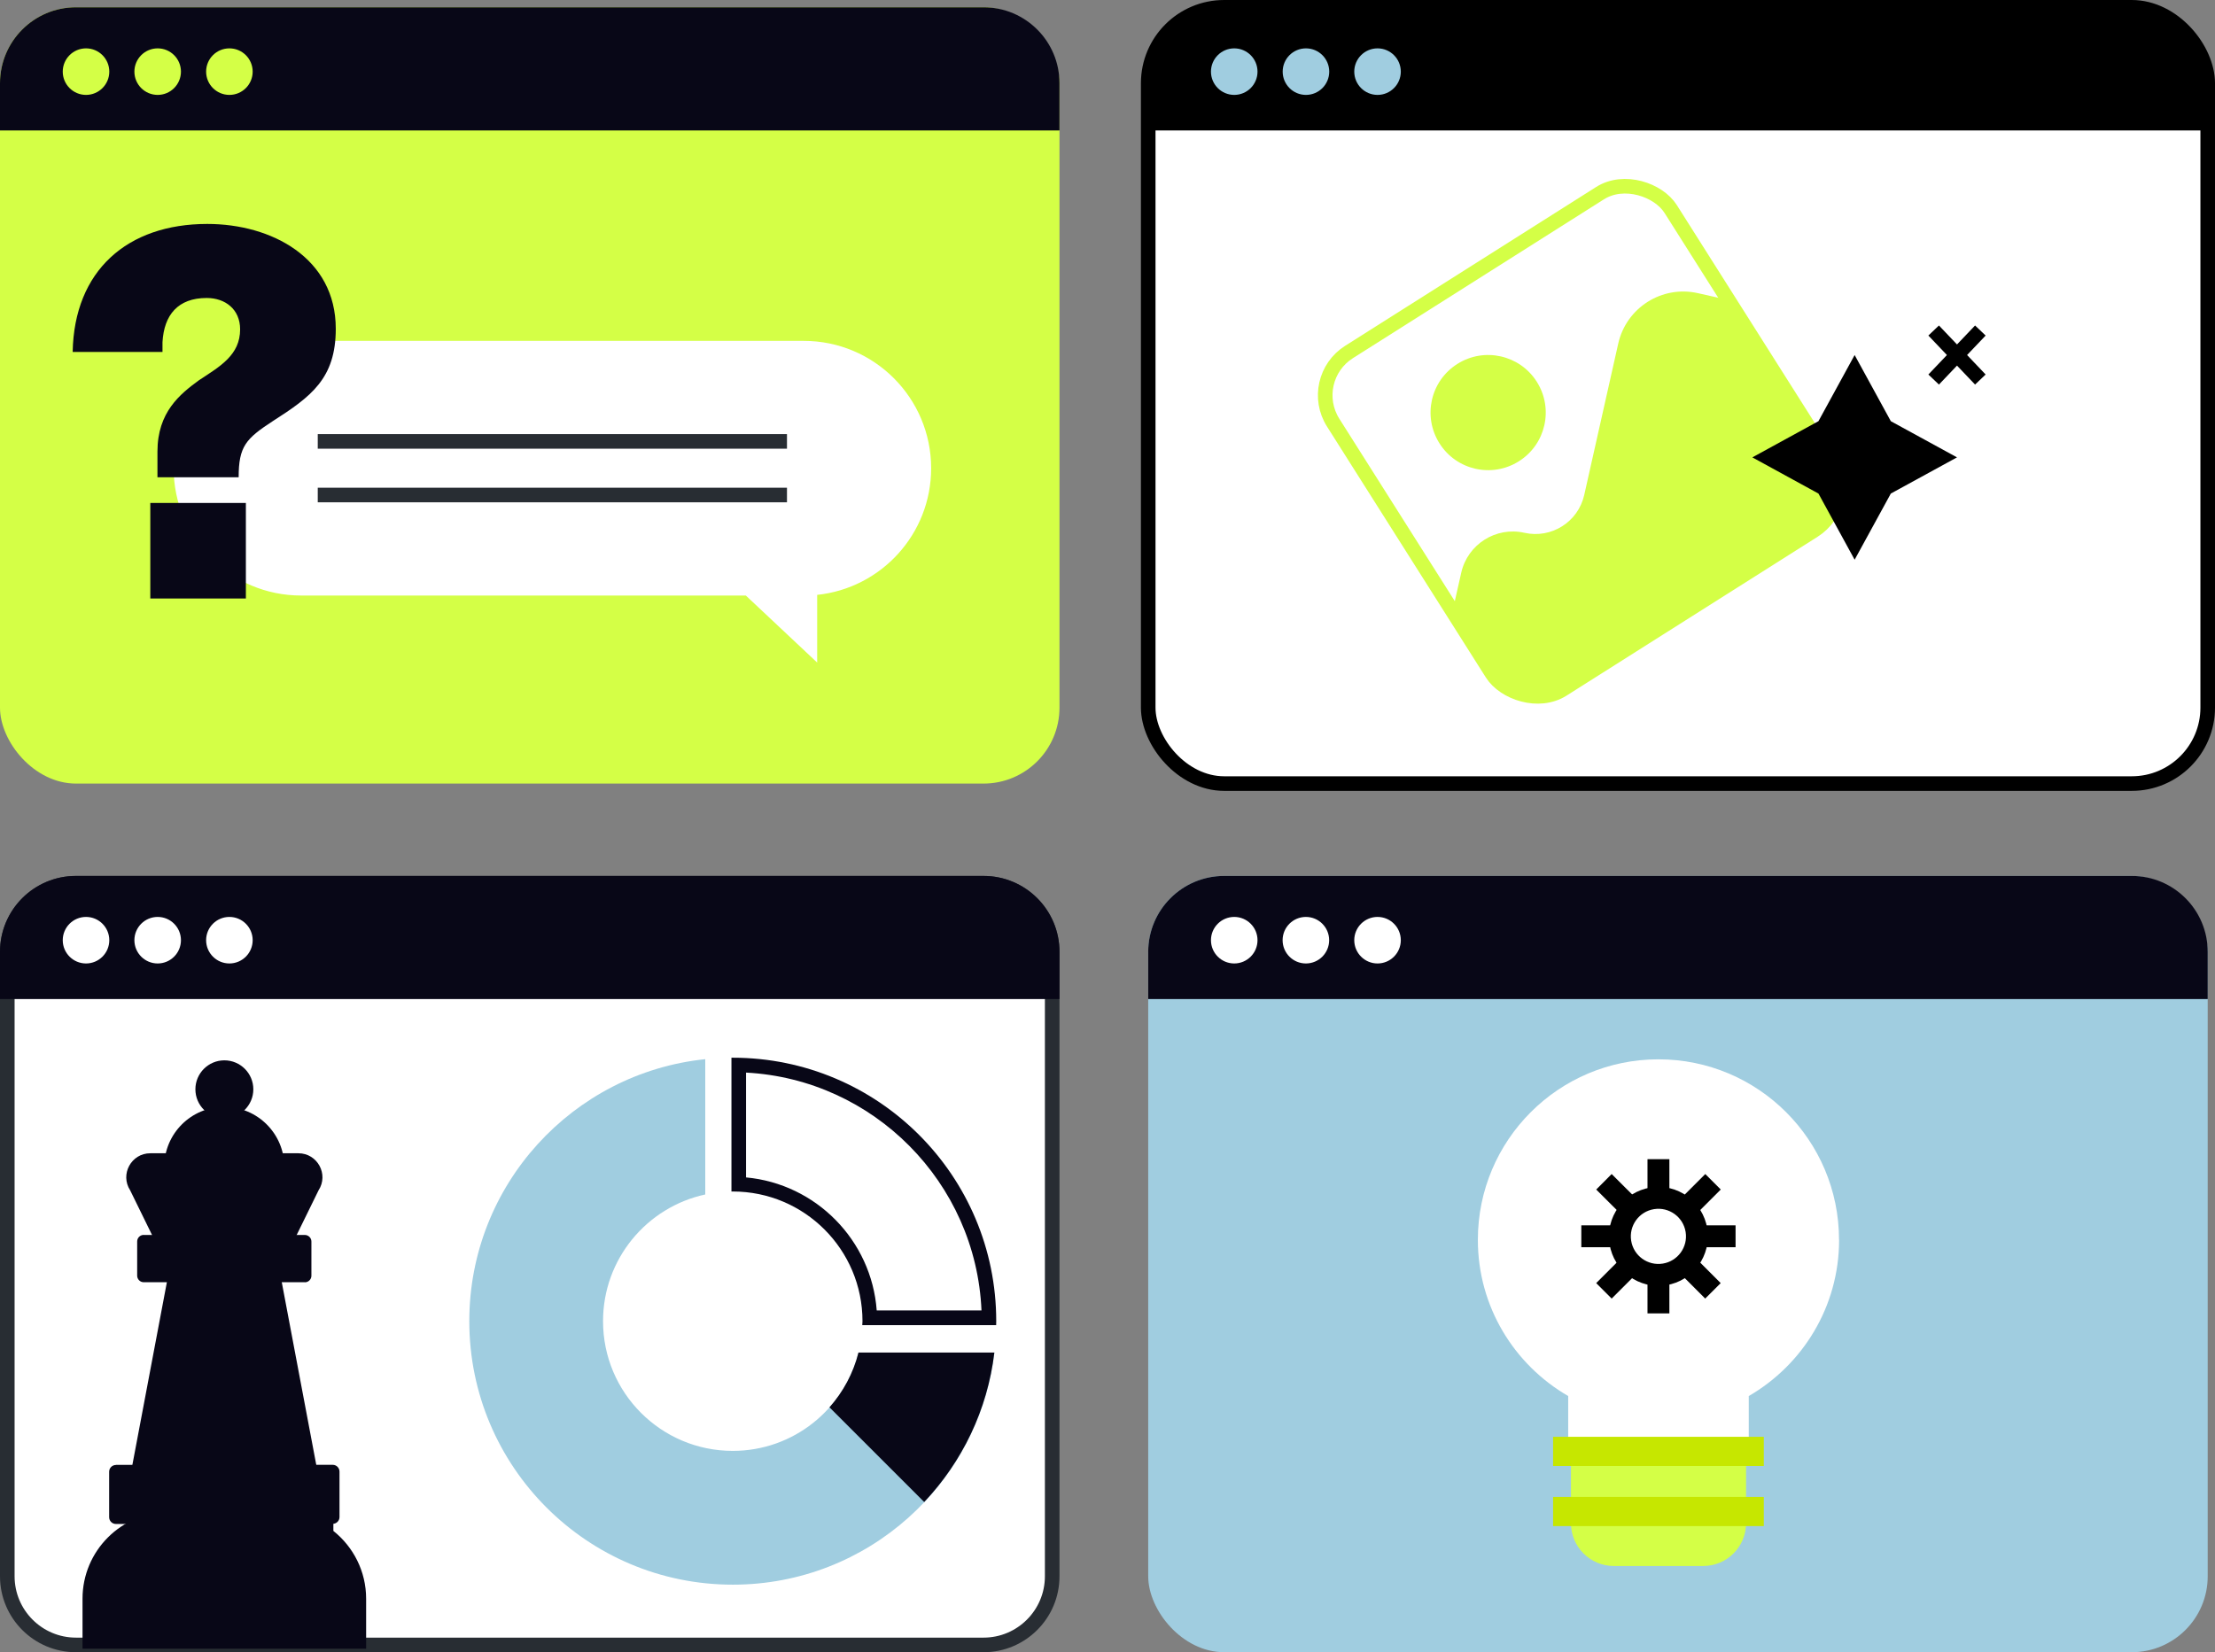 <svg xmlns="http://www.w3.org/2000/svg" id="Calque_2" data-name="Calque 2" viewBox="0 0 303.58 226.5"><rect x="0" y="0" width="303.58" height="226.5" fill="#808080" stroke="none"/><defs><style>      .cls-1 {        fill: #282d33;      }      .cls-2, .cls-3, .cls-4, .cls-5 {        stroke-width: 2px;      }      .cls-2, .cls-3, .cls-6 {        stroke: #000;      }      .cls-2, .cls-4, .cls-7, .cls-5, .cls-6 {        fill: none;      }      .cls-8, .cls-3 {        fill: #fff;      }      .cls-9 {        fill: #a0cde0;      }      .cls-10 {        fill: #d4ff46;      }      .cls-11 {        fill: #080717;      }      .cls-4 {        stroke: #d4ff46;      }      .cls-4, .cls-6 {        stroke-miterlimit: 10;      }      .cls-7 {        stroke: #c6e700;        stroke-width: 4px;      }      .cls-5 {        stroke: #282d33;      }      .cls-6 {        stroke-width: 3px;      }    </style></defs><g id="Layer_2" data-name="Layer 2"><g><g><rect class="cls-8" x="1" y="121.08" width="143.21" height="104.42" rx="9.41" ry="9.41"></rect><path class="cls-1" d="M134.8,122.08c4.64,0,8.41,3.77,8.41,8.41v85.6c0,4.64-3.77,8.41-8.41,8.41H10.41c-4.64,0-8.41-3.77-8.41-8.41v-85.6c0-4.64,3.77-8.41,8.41-8.41h124.39M134.8,120.08H10.41c-5.75,0-10.41,4.66-10.41,10.41v85.6c0,5.75,4.66,10.41,10.41,10.41h124.39c5.75,0,10.41-4.66,10.41-10.41v-85.6c0-5.75-4.66-10.41-10.41-10.41h0Z"></path></g><g><path class="cls-9" d="M117.66,185.43c-1.93,7.73-8.9,13.47-17.23,13.47-9.82,0-17.78-7.96-17.78-17.78,0-8.52,6-15.64,14.01-17.37v-18.55c-18.17,1.89-32.34,17.25-32.34,35.92,0,19.95,16.17,36.12,36.12,36.12,18.49,0,33.72-13.89,35.85-31.81h-18.62Z"></path><g><path class="cls-8" d="M119.2,180.65c-.24-9.87-8.13-17.88-17.96-18.3v-16.34c18.87.46,34.05,15.78,34.29,34.64h-16.34Z"></path><path class="cls-11" d="M102.25,147.04c17.49.92,31.52,15.08,32.27,32.61h-14.36c-.71-9.63-8.33-17.36-17.91-18.24v-14.37M100.43,145c-.06,0-.12,0-.18,0v18.34c.06,0,.12,0,.18,0,9.82,0,17.78,7.96,17.78,17.78,0,.18-.02.36-.03.54h18.35c0-.18.01-.36.01-.54,0-19.95-16.17-36.12-36.12-36.12h0Z"></path></g><path class="cls-11" d="M113.69,192.93l12.98,12.98c5.18-5.49,8.67-12.59,9.61-20.49h-18.62c-.71,2.83-2.1,5.39-3.97,7.5Z"></path></g><rect class="cls-9" x="157.37" y="120.08" width="145.21" height="106.42" rx="10.41" ry="10.41"></rect><rect class="cls-10" y="1" width="145.21" height="106.42" rx="10.41" ry="10.41"></rect><path class="cls-11" d="M134.8,1H10.41C4.66,1,0,5.66,0,11.41v6.47h145.21v-6.47c0-5.75-4.66-10.41-10.41-10.41Z"></path><g><path class="cls-10" d="M14.98,9.82c0,1.76-1.43,3.19-3.19,3.19s-3.19-1.43-3.19-3.19,1.43-3.19,3.19-3.19,3.19,1.43,3.19,3.19Z"></path><path class="cls-10" d="M24.8,9.82c0,1.76-1.43,3.19-3.19,3.19s-3.19-1.43-3.19-3.19,1.43-3.19,3.19-3.19,3.19,1.43,3.19,3.19Z"></path><circle class="cls-10" cx="31.44" cy="9.82" r="3.19"></circle></g><rect class="cls-3" x="157.37" y="1" width="145.21" height="106.42" rx="10.41" ry="10.41"></rect><path d="M292.17,1h-124.39c-5.75,0-10.41,4.66-10.41,10.41v6.47h145.21v-6.47c0-5.75-4.66-10.41-10.41-10.41Z"></path><g><circle class="cls-9" cx="169.16" cy="9.82" r="3.19"></circle><circle class="cls-9" cx="178.99" cy="9.82" r="3.19"></circle><path class="cls-9" d="M191.99,9.82c0,1.76-1.43,3.19-3.19,3.19s-3.19-1.43-3.19-3.19,1.43-3.19,3.19-3.19,3.19,1.43,3.19,3.19Z"></path></g><path class="cls-11" d="M134.8,120.08H10.41c-5.75,0-10.41,4.66-10.41,10.41v6.47h145.21v-6.47c0-5.75-4.66-10.41-10.41-10.41Z"></path><g><path class="cls-8" d="M14.98,128.89c0,1.76-1.43,3.19-3.19,3.19s-3.19-1.43-3.19-3.19,1.43-3.19,3.19-3.19,3.19,1.43,3.19,3.19Z"></path><path class="cls-8" d="M24.8,128.89c0,1.76-1.43,3.19-3.19,3.19s-3.19-1.43-3.19-3.19,1.43-3.19,3.19-3.19,3.19,1.43,3.19,3.19Z"></path><path class="cls-8" d="M34.63,128.89c0,1.76-1.43,3.19-3.19,3.19s-3.19-1.43-3.19-3.19,1.43-3.19,3.19-3.19,3.19,1.43,3.19,3.19Z"></path></g><path class="cls-11" d="M292.17,120.08h-124.39c-5.75,0-10.41,4.66-10.41,10.41v6.47h145.21v-6.47c0-5.75-4.66-10.41-10.41-10.41Z"></path><g><path class="cls-8" d="M172.35,128.89c0,1.76-1.43,3.19-3.19,3.19s-3.19-1.43-3.19-3.19,1.43-3.19,3.19-3.19,3.19,1.43,3.19,3.19Z"></path><path class="cls-8" d="M182.17,128.89c0,1.76-1.43,3.19-3.19,3.19s-3.19-1.43-3.19-3.19,1.43-3.19,3.19-3.19,3.19,1.43,3.19,3.19Z"></path><path class="cls-8" d="M191.99,128.89c0,1.76-1.43,3.19-3.19,3.19s-3.19-1.43-3.19-3.19,1.43-3.19,3.19-3.19,3.19,1.43,3.19,3.19Z"></path></g><g><path class="cls-11" d="M34.72,149.33c0,2.19-1.78,3.97-3.97,3.97s-3.97-1.78-3.97-3.97,1.78-3.97,3.97-3.97,3.97,1.78,3.97,3.97Z"></path><path class="cls-11" d="M38.97,159.97c0,4.54-3.68,9.92-8.23,9.92s-8.23-5.37-8.23-9.92,3.68-8.23,8.23-8.23,8.23,3.68,8.23,8.23Z"></path><path class="cls-11" d="M40.89,158.1h-20.29c-2.61,0-4.18,2.89-2.76,5.08l3.4,6.94h19.02l3.4-6.94c1.42-2.19-.15-5.08-2.76-5.08Z"></path><polygon class="cls-11" points="38.16 173.35 37.02 173.35 24.46 173.35 23.33 173.35 17.99 201.63 24.46 201.63 37.02 201.63 43.5 201.63 38.16 173.35"></polygon><path class="cls-11" d="M45.69,209.88v-2.59h-22.51c-6.56,0-11.87,5.32-11.87,11.87v6.86h38.87v-6.86c0-3.76-1.76-7.11-4.49-9.29Z"></path><g><path class="cls-11" d="M19.7,169.3h17.32v6.48h-17.32c-.49,0-.9-.4-.9-.9v-4.69c0-.49.4-.9.9-.9Z"></path><path class="cls-11" d="M25.36,169.3h17.32v6.48h-17.32c-.49,0-.9-.4-.9-.9v-4.69c0-.49.4-.9.9-.9Z" transform="translate(67.14 345.08) rotate(180)"></path></g><g><path class="cls-11" d="M15.89,200.82h24.57v8.1H15.89c-.52,0-.93-.42-.93-.93v-6.23c0-.52.42-.93.93-.93Z"></path><path class="cls-11" d="M28.89,200.82h17.64v8.1h-17.64c-.52,0-.93-.42-.93-.93v-6.23c0-.52.42-.93.93-.93Z" transform="translate(74.49 409.73) rotate(180)"></path></g></g><path class="cls-8" d="M41.25,46.73h68.91c9.64,0,17.46,7.82,17.46,17.46h0c0,9.02-6.84,16.44-15.62,17.36v9.28l-9.78-9.19h-60.96c-9.64,0-17.46-7.82-17.46-17.46h0c0-9.64,7.82-17.46,17.46-17.46Z"></path><g><line class="cls-5" x1="43.55" y1="60.51" x2="107.86" y2="60.51"></line><line class="cls-5" x1="43.55" y1="67.86" x2="107.86" y2="67.86"></line></g><path class="cls-11" d="M9.96,48.24c.21-11.13,7.47-17.54,18.45-17.54,8.8,0,17.61,4.65,17.61,14.37,0,6.83-3.38,9.3-8.66,12.68-3.66,2.39-4.65,3.45-4.65,7.68h-11.13v-3.52c0-5.42,3.1-7.89,5.7-9.79,2.89-1.9,5.63-3.45,5.63-6.97,0-2.75-2.04-4.3-4.58-4.3-3.94,0-5.85,2.32-6.06,6.06v1.34h-12.33ZM20.6,68.95h13.1v13.1h-13.1v-13.1Z"></path><g><rect class="cls-4" x="189.36" y="33.13" width="54.75" height="54.75" rx="7.02" ry="7.02" transform="translate(1.24 125.28) rotate(-32.33)"></rect><path class="cls-10" d="M210.63,52.34c2.33,3.68,1.24,8.56-2.45,10.89-3.68,2.33-8.56,1.24-10.89-2.45s-1.24-8.56,2.45-10.89c3.68-2.33,8.56-1.24,10.89,2.45Z"></path><path class="cls-10" d="M203.63,90.99l-4.55-7.19,1.19-5.28c.88-3.91,4.76-6.36,8.66-5.48h0c3.7.83,7.37-1.49,8.2-5.19l4.66-20.75c1.11-4.93,6-8.02,10.92-6.91l4.14.93,13.03,20.6c2.55,4.02,1.35,9.35-2.68,11.9l-31.69,20.06c-4.02,2.55-9.35,1.35-11.9-2.68Z"></path></g><polygon points="268.22 62.7 259.15 67.66 254.19 76.73 249.23 67.66 240.17 62.7 249.23 57.74 254.19 48.67 259.15 57.74 268.22 62.7"></polygon><g><line class="cls-2" x1="271.42" y1="45.31" x2="265.02" y2="52.03"></line><line class="cls-2" x1="271.42" y1="52.03" x2="265.02" y2="45.31"></line></g><path class="cls-8" d="M252.05,169.97c0-13.67-11.08-24.75-24.75-24.75s-24.75,11.08-24.75,24.75c0,9.16,4.98,17.13,12.38,21.41v9.53h24.75v-9.53c7.39-4.28,12.38-12.26,12.38-21.41Z"></path><g><path class="cls-10" d="M215.3,197.19h24.01v11.62c0,3.24-2.63,5.87-5.87,5.87h-12.26c-3.24,0-5.87-2.63-5.87-5.87v-11.62h0Z"></path><line class="cls-7" x1="212.86" y1="207.21" x2="241.74" y2="207.21"></line><line class="cls-7" x1="212.86" y1="198.97" x2="241.74" y2="198.97"></line></g><g><circle class="cls-6" cx="227.3" cy="169.48" r="5.28" transform="translate(-24.04 38.27) rotate(-9.14)"></circle><line class="cls-6" x1="227.3" y1="164.2" x2="227.3" y2="158.91"></line><line class="cls-6" x1="227.3" y1="180.05" x2="227.3" y2="174.77"></line><line class="cls-6" x1="232.59" y1="169.48" x2="237.87" y2="169.48"></line><line class="cls-6" x1="216.73" y1="169.48" x2="222.02" y2="169.48"></line><line class="cls-6" x1="231.04" y1="173.22" x2="234.77" y2="176.96"></line><line class="cls-6" x1="219.83" y1="162.01" x2="223.57" y2="165.74"></line><line class="cls-6" x1="231.04" y1="165.75" x2="234.78" y2="162.01"></line><line class="cls-6" x1="219.83" y1="176.96" x2="223.57" y2="173.22"></line></g></g></g></svg>